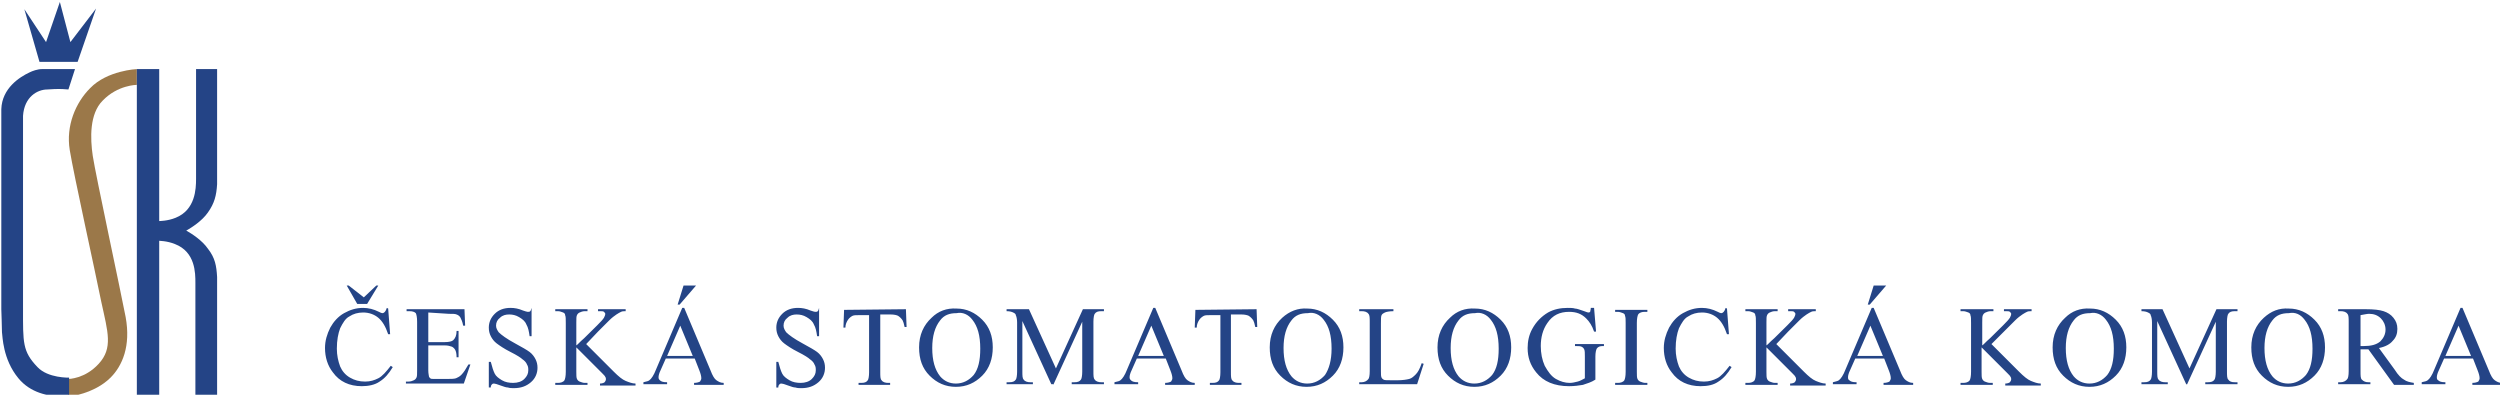 <?xml version="1.0" encoding="utf-8"?>
<!-- Generator: Adobe Illustrator 24.3.0, SVG Export Plug-In . SVG Version: 6.00 Build 0)  -->
<svg version="1.1" id="Vrstva_1" xmlns="http://www.w3.org/2000/svg" xmlns:xlink="http://www.w3.org/1999/xlink" x="0px" y="0px"
	 width="380px" height="60px" viewBox="0 0 380 60" enable-background="new 0 0 380 60" xml:space="preserve">
<polygon fill="#244486" points="11.8,9.4 6,9.4 3.7,1.4 7,6.4 9.1,0.3 10.7,6.4 14.6,1.3 "/>
<g>
	<g>
		<path fill="#9B7849" d="M20.8,12.9v-2.4c0,0-4.5,0.2-7.1,2.9c-2.2,2.2-3.7,5.7-3.1,9.4s3.9,18.6,4.8,23.1c1,4.6,1.8,7-0.4,9.4
			c-2.1,2.3-4.6,2.3-4.6,2.3l0,2.7c0,0,3.9-0.4,6.4-2.9c1.8-1.8,3.1-4.8,2.3-9.2c-0.7-3.7-4.6-21.8-5-24.5c-0.4-2.7-0.5-6.4,1.5-8.4
			C17.9,12.9,20.8,12.9,20.8,12.9"/>
	</g>
	<g>
		<path fill="#244486" d="M2.8,57.5c1.8,2.2,4.6,2.8,6.6,2.7c0.7,0,1.1-0.1,1.1-0.1v-2.7c0,0-3.2,0.1-4.8-1.6
			c-2.3-2.4-2.2-3.7-2.2-8.9V17.6c0.2-2.9,2.2-4,3.7-4c1.6-0.1,1.9-0.1,3.2,0l1-3.1h-5c-0.7,0-1.5,0.3-1.9,0.5
			c-1.5,0.7-4.2,2.4-4.3,5.6V47c0,0,0.1,2.9,0.1,3.5C0.4,51.1,0.4,54.6,2.8,57.5"/>
	</g>
	<g>
		<path fill="#244486" d="M24.1,36.6c0,0,1.3,0,2.5,0.5c3.1,1.2,3.1,4.4,3.1,5.9v17.3H33V43.9c0-0.5,0-0.8,0-1.8
			c-0.1-1.7-0.3-2.9-1.4-4.3c-0.9-1.3-2.5-2.3-3.2-2.7l-0.1-0.1l0.1,0c0.7-0.4,2.3-1.4,3.2-2.7c1-1.4,1.3-2.6,1.4-4.3
			c0-1,0-1.2,0-1.8V10.5h-3.2v16.7c0,1.5-0.1,4.7-3.1,5.9c-1.2,0.5-2.5,0.5-2.5,0.5v-0.5V10.5c-0.7,0-2.3,0-3.4,0l0,49.7h3.4V36.7
			V36.6z"/>
	</g>
	<g>
		<path fill="#244486" d="M371.7,54.1l2-4.6l1.9,4.6H371.7z M376.6,56.3c0.2,0.5,0.3,0.9,0.3,1.2c0,0.2-0.1,0.3-0.2,0.5
			c-0.2,0.1-0.5,0.2-0.9,0.2v0.3h4.5v-0.3c-0.5,0-0.8-0.2-1.1-0.4c-0.3-0.2-0.6-0.7-0.9-1.5l-4-9.5H374l-4,9.4
			c-0.3,0.8-0.7,1.4-1,1.6c-0.1,0.1-0.4,0.2-0.9,0.3v0.3h3.6v-0.3c-0.6,0-0.9-0.1-1.1-0.3c-0.2-0.1-0.2-0.3-0.2-0.5
			c0-0.2,0.1-0.6,0.3-1l0.8-1.8h4.4L376.6,56.3z M358.8,47.9c0.6-0.1,1-0.2,1.3-0.2c0.7,0,1.3,0.2,1.8,0.7c0.4,0.4,0.7,1,0.7,1.7
			c0,0.7-0.3,1.3-0.8,1.8c-0.6,0.5-1.4,0.7-2.5,0.7c-0.1,0-0.1,0-0.2,0s-0.2,0-0.3,0V47.9z M366.9,58.2c-0.6-0.1-1.1-0.2-1.5-0.5
			c-0.4-0.2-0.9-0.7-1.4-1.5l-2.4-3.3c1-0.2,1.7-0.6,2.1-1.1c0.5-0.5,0.7-1.1,0.7-1.8c0-0.7-0.2-1.2-0.6-1.7c-0.4-0.5-0.9-0.8-1.5-1
			c-0.6-0.2-1.5-0.3-2.7-0.3h-4.2v0.3h0.4c0.4,0,0.8,0.1,1,0.4c0.2,0.2,0.2,0.6,0.2,1.3v7.4c0,0.7-0.1,1.1-0.2,1.2
			c-0.2,0.3-0.6,0.5-1,0.5h-0.4v0.3h4.9v-0.3H360c-0.4,0-0.7-0.1-1-0.4c-0.2-0.2-0.2-0.6-0.2-1.3v-3.3c0.1,0,0.2,0,0.3,0
			c0.1,0,0.2,0,0.2,0c0.2,0,0.4,0,0.7,0l3.9,5.4h3V58.2z M350.3,48.6c0.8,1,1.2,2.4,1.2,4.4c0,1.8-0.3,3.1-1,4
			c-0.7,0.8-1.6,1.3-2.7,1.3c-1,0-1.8-0.4-2.4-1.1c-0.8-1-1.2-2.4-1.2-4.3c0-1.8,0.4-3.2,1.2-4.2c0.6-0.8,1.4-1.1,2.5-1.1
			C348.9,47.4,349.7,47.8,350.3,48.6 M344.1,48.3c-1.2,1.1-1.9,2.6-1.9,4.5c0,1.8,0.5,3.2,1.6,4.3c1.1,1.1,2.4,1.7,4,1.7
			c1.6,0,2.9-0.6,4-1.7c1.1-1.1,1.6-2.6,1.6-4.3c0-1.7-0.5-3.1-1.6-4.2c-1.1-1.1-2.4-1.7-3.9-1.7C346.4,46.8,345.2,47.3,344.1,48.3
			 M332.4,58.5l4.4-9.6v7.6c0,0.6-0.1,1.1-0.2,1.2c-0.2,0.3-0.5,0.4-1,0.4h-0.4v0.3h4.9v-0.3h-0.4c-0.5,0-0.8-0.1-1-0.4
			c-0.2-0.2-0.2-0.6-0.2-1.3v-7.5c0-0.6,0.1-1.1,0.2-1.2c0.2-0.3,0.5-0.4,1-0.4h0.4v-0.3h-3.2l-4.1,9l-4.1-9h-3.2v0.3
			c0.5,0,0.8,0.1,1,0.2c0.2,0.1,0.4,0.2,0.4,0.4c0.1,0.2,0.2,0.6,0.2,1.1v7.5c0,0.6-0.1,1.1-0.2,1.2c-0.2,0.3-0.5,0.4-1,0.4h-0.4
			v0.3h4v-0.3h-0.4c-0.4,0-0.8-0.1-1-0.4c-0.2-0.2-0.2-0.6-0.2-1.3v-7.6l4.4,9.6H332.4z M320.1,48.6c0.8,1,1.2,2.4,1.2,4.4
			c0,1.8-0.3,3.1-1,4c-0.7,0.8-1.6,1.3-2.7,1.3c-1,0-1.8-0.4-2.4-1.1c-0.8-1-1.2-2.4-1.2-4.3c0-1.8,0.4-3.2,1.2-4.2
			c0.6-0.8,1.4-1.1,2.5-1.1C318.6,47.4,319.5,47.8,320.1,48.6 M313.9,48.3c-1.2,1.1-1.9,2.6-1.9,4.5c0,1.8,0.5,3.2,1.6,4.3
			c1.1,1.1,2.4,1.7,4,1.7c1.6,0,2.9-0.6,4-1.7c1.1-1.1,1.6-2.6,1.6-4.3c0-1.7-0.5-3.1-1.6-4.2c-1.1-1.1-2.4-1.7-3.9-1.7
			C316.2,46.8,314.9,47.3,313.9,48.3 M304.6,50.4c1-1,1.6-1.6,1.7-1.7c0.4-0.4,0.8-0.7,1.1-0.9c0.3-0.2,0.5-0.3,0.7-0.4
			c0.2-0.1,0.4-0.1,0.7-0.1v-0.3h-4.2v0.3h0.3c0.3,0,0.5,0,0.6,0.1c0.1,0.1,0.2,0.2,0.2,0.3c0,0.2-0.1,0.4-0.2,0.6
			c-0.3,0.5-1.4,1.5-3,3.1c-0.7,0.6-1,1-1.2,1.1v-3.5c0-0.6,0-0.9,0.1-1.1c0.1-0.2,0.2-0.3,0.4-0.4c0.2-0.1,0.5-0.2,0.8-0.2h0.4
			v-0.3H298v0.3h0.4c0.3,0,0.5,0.1,0.8,0.2c0.2,0.1,0.3,0.2,0.3,0.4c0.1,0.2,0.1,0.6,0.1,1.2v7.4c0,0.7-0.1,1.1-0.2,1.3
			c-0.2,0.3-0.6,0.4-1,0.4H298v0.3h4.9v-0.3h-0.4c-0.3,0-0.5-0.1-0.8-0.2c-0.2-0.1-0.3-0.2-0.4-0.4c-0.1-0.2-0.1-0.6-0.1-1.1v-3.7
			l3.9,3.9c0.3,0.3,0.5,0.5,0.5,0.6c0.1,0.1,0.1,0.2,0.1,0.4c0,0.1-0.1,0.3-0.2,0.4c-0.1,0.1-0.4,0.2-0.7,0.2v0.3h5.4v-0.3
			c-0.5,0-1-0.2-1.5-0.4c-0.5-0.2-1.1-0.7-1.8-1.4l-4.2-4.2L304.6,50.4z M284.8,43.4l-0.9,2.9h0.3l2.5-2.9H284.8z M282.3,54.1l2-4.6
			l1.9,4.6H282.3z M287.1,56.3c0.2,0.5,0.3,0.9,0.3,1.2c0,0.2-0.1,0.3-0.2,0.5c-0.2,0.1-0.5,0.2-0.9,0.2v0.3h4.5v-0.3
			c-0.5,0-0.8-0.2-1.1-0.4c-0.3-0.2-0.6-0.7-0.9-1.5l-4-9.5h-0.3l-4,9.4c-0.3,0.8-0.7,1.4-1,1.6c-0.1,0.1-0.5,0.2-0.9,0.3v0.3h3.6
			v-0.3c-0.6,0-0.9-0.1-1.1-0.3c-0.2-0.1-0.2-0.3-0.2-0.5c0-0.2,0.1-0.6,0.3-1l0.8-1.8h4.4L287.1,56.3z M271.8,50.4
			c1-1,1.6-1.6,1.7-1.7c0.4-0.4,0.8-0.7,1.1-0.9c0.3-0.2,0.5-0.3,0.7-0.4c0.2-0.1,0.4-0.1,0.7-0.1v-0.3h-4.2v0.3h0.3
			c0.3,0,0.5,0,0.6,0.1c0.1,0.1,0.2,0.2,0.2,0.3c0,0.2-0.1,0.4-0.2,0.6c-0.3,0.5-1.4,1.5-3,3.1c-0.7,0.6-1,1-1.2,1.1v-3.5
			c0-0.6,0-0.9,0.1-1.1c0.1-0.2,0.2-0.3,0.4-0.4c0.2-0.1,0.5-0.2,0.8-0.2h0.4v-0.3h-4.9v0.3h0.4c0.3,0,0.5,0.1,0.8,0.2
			c0.2,0.1,0.3,0.2,0.3,0.4c0.1,0.2,0.1,0.6,0.1,1.2v7.4c0,0.7-0.1,1.1-0.2,1.3c-0.2,0.3-0.6,0.4-1,0.4h-0.4v0.3h4.9v-0.3h-0.4
			c-0.3,0-0.5-0.1-0.8-0.2c-0.2-0.1-0.3-0.2-0.4-0.4c-0.1-0.2-0.1-0.6-0.1-1.1v-3.7l3.9,3.9c0.3,0.3,0.5,0.5,0.5,0.6
			c0.1,0.1,0.1,0.2,0.1,0.4c0,0.1-0.1,0.3-0.2,0.4c-0.1,0.1-0.4,0.2-0.7,0.2v0.3h5.4v-0.3c-0.5,0-1-0.2-1.5-0.4
			c-0.5-0.2-1.1-0.7-1.8-1.4l-4.2-4.2L271.8,50.4z M262.3,46.8c-0.1,0.3-0.2,0.5-0.3,0.6c-0.1,0.1-0.2,0.2-0.4,0.2
			c-0.1,0-0.3-0.1-0.5-0.2c-0.8-0.4-1.6-0.6-2.4-0.6c-1.1,0-2,0.3-2.9,0.8c-0.9,0.5-1.6,1.3-2.1,2.2c-0.5,1-0.8,2-0.8,3.1
			c0,1.4,0.4,2.7,1.2,3.7c1,1.4,2.5,2.1,4.4,2.1c1.1,0,2-0.2,2.7-0.7c0.8-0.5,1.4-1.2,2-2.2l-0.3-0.2c-0.7,0.9-1.3,1.6-1.9,1.9
			c-0.6,0.3-1.2,0.5-2,0.5c-0.9,0-1.6-0.2-2.3-0.6c-0.7-0.4-1.2-1-1.5-1.7c-0.3-0.8-0.5-1.7-0.5-2.7c0-1.3,0.2-2.3,0.5-3.1
			c0.4-0.8,0.8-1.5,1.4-1.8c0.6-0.4,1.3-0.6,2.1-0.6c0.9,0,1.7,0.3,2.3,0.8c0.6,0.5,1.1,1.3,1.5,2.5h0.3l-0.3-3.9L262.3,46.8
			L262.3,46.8z M250.1,58.2c-0.3,0-0.5-0.1-0.8-0.2c-0.2-0.1-0.3-0.2-0.4-0.4c-0.1-0.2-0.1-0.6-0.1-1.1v-7.4c0-0.7,0.1-1.1,0.2-1.3
			c0.2-0.3,0.6-0.4,1-0.4h0.4v-0.3h-4.9v0.3h0.4c0.3,0,0.5,0.1,0.8,0.2c0.2,0.1,0.3,0.2,0.3,0.4c0.1,0.2,0.1,0.6,0.1,1.1v7.4
			c0,0.7-0.1,1.1-0.2,1.3c-0.2,0.3-0.6,0.4-1,0.4h-0.4v0.3h4.9v-0.3L250.1,58.2L250.1,58.2z M241.8,46.8c0,0.3-0.1,0.5-0.1,0.6
			c-0.1,0.1-0.2,0.1-0.3,0.1c-0.1,0-0.3-0.1-0.6-0.2c-0.6-0.2-1.1-0.4-1.4-0.4c-0.3-0.1-0.7-0.1-1.1-0.1c-1.1,0-2.1,0.2-3,0.7
			c-1,0.6-1.8,1.4-2.4,2.5c-0.5,0.9-0.7,1.9-0.7,2.9c0,1.4,0.4,2.6,1.3,3.7c1.1,1.4,2.8,2.1,5,2.1c0.8,0,1.5-0.1,2.1-0.2
			c0.6-0.2,1.3-0.4,1.9-0.8v-3.5c0-0.6,0.1-1,0.2-1.2c0.2-0.3,0.5-0.4,0.9-0.4h0.2v-0.3h-4.4v0.3c0.5,0,0.8,0,1,0.1
			c0.2,0.1,0.3,0.2,0.4,0.4s0.1,0.6,0.1,1.1v3.3c-0.4,0.2-0.7,0.4-1.1,0.5c-0.4,0.1-0.8,0.2-1.2,0.2c-0.7,0-1.4-0.2-2.1-0.6
			c-0.7-0.4-1.2-1.1-1.7-2c-0.4-0.9-0.6-1.9-0.6-3c0-1.3,0.3-2.5,1-3.5c0.8-1.2,1.9-1.7,3.3-1.7c1.1,0,1.9,0.3,2.6,1
			c0.5,0.5,0.9,1.1,1.2,2h0.3l-0.3-3.6L241.8,46.8L241.8,46.8z M226.6,48.6c0.8,1,1.2,2.4,1.2,4.4c0,1.8-0.3,3.1-1,4
			c-0.7,0.8-1.6,1.3-2.7,1.3c-1,0-1.8-0.4-2.4-1.1c-0.8-1-1.2-2.4-1.2-4.3c0-1.8,0.4-3.2,1.2-4.2c0.6-0.8,1.4-1.1,2.5-1.1
			C225.1,47.4,226,47.8,226.6,48.6 M220.4,48.3c-1.2,1.1-1.9,2.6-1.9,4.5c0,1.8,0.5,3.2,1.6,4.3c1.1,1.1,2.4,1.7,4,1.7
			c1.6,0,2.9-0.6,4-1.7c1.1-1.1,1.6-2.6,1.6-4.3c0-1.7-0.5-3.1-1.6-4.2c-1.1-1.1-2.4-1.7-3.9-1.7C222.7,46.8,221.4,47.3,220.4,48.3
			 M215.2,56.9c-0.3,0.3-0.6,0.6-1,0.7c-0.4,0.1-1,0.2-1.8,0.2h-0.8c-0.7,0-1.2,0-1.3-0.1c-0.1-0.1-0.2-0.1-0.3-0.3
			c-0.1-0.2-0.1-0.5-0.1-1v-7.2c0-0.7,0-1.1,0.1-1.3c0.1-0.2,0.3-0.3,0.5-0.4c0.2-0.1,0.7-0.2,1.3-0.2v-0.3h-5.2v0.3h0.4
			c0.4,0,0.8,0.1,1,0.4c0.2,0.2,0.2,0.6,0.2,1.3v7.4c0,0.7-0.1,1.1-0.2,1.2c-0.2,0.3-0.6,0.5-1,0.5h-0.4v0.3h8.8l1-3.1l-0.3-0.1
			C215.8,56.1,215.5,56.6,215.2,56.9 M201.2,48.6c0.8,1,1.2,2.4,1.2,4.4c0,1.8-0.4,3.1-1,4c-0.7,0.8-1.6,1.3-2.7,1.3
			c-1,0-1.8-0.4-2.4-1.1c-0.8-1-1.2-2.4-1.2-4.3c0-1.8,0.4-3.2,1.2-4.2c0.6-0.8,1.4-1.1,2.5-1.1C199.7,47.4,200.6,47.8,201.2,48.6
			 M194.9,48.3c-1.2,1.1-1.9,2.6-1.9,4.5c0,1.8,0.5,3.2,1.6,4.3c1.1,1.1,2.4,1.7,4,1.7c1.6,0,2.9-0.6,4-1.7c1.1-1.1,1.6-2.6,1.6-4.3
			c0-1.7-0.5-3.1-1.6-4.2c-1.1-1.1-2.4-1.7-3.9-1.7C197.3,46.8,196,47.3,194.9,48.3 M181.7,47.1l-0.1,2.7h0.3c0-0.5,0.2-0.9,0.4-1.2
			c0.2-0.3,0.5-0.5,0.7-0.6c0.2-0.1,0.6-0.1,1.1-0.1h1.4v8.7c0,0.6-0.1,1.1-0.2,1.2c-0.2,0.3-0.5,0.4-1,0.4h-0.4v0.3h4.8v-0.3h-0.4
			c-0.4,0-0.8-0.1-1-0.4c-0.2-0.2-0.2-0.6-0.2-1.3v-8.7h1.6c0.5,0,0.9,0.1,1.1,0.2c0.3,0.2,0.5,0.4,0.7,0.7c0.1,0.2,0.2,0.5,0.3,1
			h0.3l-0.1-2.7L181.7,47.1L181.7,47.1z M173,54.1l2-4.6l1.9,4.6H173z M177.9,56.3c0.2,0.5,0.3,0.9,0.3,1.2c0,0.2-0.1,0.3-0.2,0.5
			c-0.2,0.1-0.5,0.2-0.9,0.2v0.3h4.5v-0.3c-0.5,0-0.8-0.2-1.1-0.4c-0.3-0.2-0.6-0.7-0.9-1.5l-4-9.5h-0.3l-4,9.4
			c-0.3,0.8-0.7,1.4-1,1.6c-0.1,0.1-0.4,0.2-0.9,0.3v0.3h3.6v-0.3c-0.6,0-0.9-0.1-1.1-0.3s-0.2-0.3-0.2-0.5c0-0.2,0.1-0.6,0.3-1
			l0.8-1.8h4.4L177.9,56.3z M160.1,58.5l4.4-9.6v7.6c0,0.6-0.1,1.1-0.2,1.2c-0.2,0.3-0.5,0.4-1,0.4h-0.4v0.3h4.9v-0.3h-0.4
			c-0.4,0-0.8-0.1-1-0.4c-0.2-0.2-0.2-0.6-0.2-1.3v-7.5c0-0.6,0.1-1.1,0.2-1.2c0.2-0.3,0.5-0.4,1-0.4h0.4v-0.3h-3.2l-4.1,9l-4.1-9
			H153v0.3c0.5,0,0.8,0.1,1,0.2c0.2,0.1,0.4,0.2,0.4,0.4c0.1,0.2,0.2,0.6,0.2,1.1v7.5c0,0.6-0.1,1.1-0.2,1.2c-0.2,0.3-0.5,0.4-1,0.4
			H153v0.3h4v-0.3h-0.4c-0.4,0-0.8-0.1-1-0.4c-0.2-0.2-0.2-0.6-0.2-1.3v-7.6l4.4,9.6H160.1z M147.8,48.6c0.8,1,1.2,2.4,1.2,4.4
			c0,1.8-0.3,3.1-1,4c-0.7,0.8-1.6,1.3-2.7,1.3c-1,0-1.8-0.4-2.4-1.1c-0.8-1-1.2-2.4-1.2-4.3c0-1.8,0.4-3.2,1.2-4.2
			c0.6-0.8,1.4-1.1,2.5-1.1C146.3,47.4,147.2,47.8,147.8,48.6 M141.6,48.3c-1.2,1.1-1.9,2.6-1.9,4.5c0,1.8,0.5,3.2,1.6,4.3
			c1.1,1.1,2.4,1.7,4,1.7c1.6,0,2.9-0.6,4-1.7c1.1-1.1,1.6-2.6,1.6-4.3c0-1.7-0.5-3.1-1.6-4.2c-1.1-1.1-2.4-1.7-3.9-1.7
			C143.9,46.8,142.6,47.3,141.6,48.3 M128.3,47.1l-0.1,2.7h0.3c0-0.5,0.2-0.9,0.4-1.2c0.2-0.3,0.5-0.5,0.7-0.6
			c0.2-0.1,0.6-0.1,1.1-0.1h1.4v8.7c0,0.6-0.1,1.1-0.2,1.2c-0.2,0.3-0.5,0.4-1,0.4h-0.4v0.3h4.8v-0.3H135c-0.4,0-0.8-0.1-1-0.4
			c-0.2-0.2-0.2-0.6-0.2-1.3v-8.7h1.6c0.5,0,0.9,0.1,1.1,0.2c0.3,0.2,0.5,0.4,0.7,0.7c0.1,0.2,0.2,0.5,0.3,1h0.3l-0.1-2.7
			L128.3,47.1L128.3,47.1z M124.5,46.8c-0.1,0.3-0.1,0.4-0.2,0.5c-0.1,0.1-0.2,0.1-0.4,0.1c-0.1,0-0.4-0.1-0.7-0.2
			c-0.7-0.3-1.3-0.4-1.9-0.4c-1,0-1.8,0.3-2.4,0.9c-0.6,0.6-0.9,1.3-0.9,2.1c0,0.5,0.1,0.9,0.3,1.3c0.2,0.4,0.5,0.8,0.9,1.1
			c0.4,0.3,1.1,0.8,2.1,1.3c1,0.5,1.6,0.9,1.8,1.1c0.3,0.2,0.6,0.5,0.7,0.8c0.2,0.3,0.2,0.6,0.2,0.9c0,0.5-0.2,0.9-0.6,1.3
			c-0.4,0.4-1,0.6-1.7,0.6c-0.6,0-1.2-0.1-1.7-0.4c-0.5-0.3-0.9-0.6-1.1-1c-0.2-0.4-0.4-1-0.6-1.8H118v3.9h0.3
			c0-0.3,0.1-0.4,0.2-0.5c0.1-0.1,0.2-0.1,0.3-0.1c0.1,0,0.5,0.1,1,0.3c0.5,0.2,0.9,0.3,1.1,0.3c0.3,0.1,0.6,0.1,0.9,0.1
			c1.1,0,1.9-0.3,2.6-0.9c0.7-0.6,1-1.4,1-2.2c0-0.5-0.1-0.9-0.3-1.3c-0.2-0.4-0.5-0.8-0.9-1.1c-0.4-0.3-1.1-0.7-2.2-1.3
			c-1.3-0.7-2.1-1.3-2.5-1.7c-0.2-0.3-0.4-0.6-0.4-1c0-0.5,0.2-0.9,0.6-1.2c0.4-0.4,0.9-0.5,1.4-0.5c0.5,0,1,0.1,1.5,0.4
			c0.5,0.3,0.9,0.6,1.1,1.1c0.3,0.5,0.4,1.1,0.5,1.8h0.3v-4L124.5,46.8L124.5,46.8z M103.9,43.4l-0.9,2.9h0.3l2.5-2.9H103.9z
			 M101.4,54.1l2-4.6l1.9,4.6H101.4z M106.3,56.3c0.2,0.5,0.3,0.9,0.3,1.2c0,0.2-0.1,0.3-0.2,0.5c-0.2,0.1-0.5,0.2-0.9,0.2v0.3h4.5
			v-0.3c-0.5,0-0.8-0.2-1.1-0.4c-0.3-0.2-0.6-0.7-0.9-1.5l-4-9.5h-0.3l-4,9.4c-0.3,0.8-0.7,1.4-1,1.6c-0.1,0.1-0.4,0.2-0.9,0.3v0.3
			h3.6v-0.3c-0.6,0-0.9-0.1-1.1-0.3s-0.2-0.3-0.2-0.5c0-0.2,0.1-0.6,0.3-1l0.8-1.8h4.4L106.3,56.3z M90.9,50.4c1-1,1.6-1.6,1.7-1.7
			c0.4-0.4,0.8-0.7,1.1-0.9c0.3-0.2,0.5-0.3,0.7-0.4c0.2-0.1,0.4-0.1,0.7-0.1v-0.3h-4.2v0.3h0.3c0.3,0,0.5,0,0.6,0.1
			c0.1,0.1,0.2,0.2,0.2,0.3c0,0.2-0.1,0.4-0.2,0.6c-0.3,0.5-1.4,1.5-3,3.1c-0.7,0.6-1,1-1.2,1.1v-3.5c0-0.6,0-0.9,0.1-1.1
			c0.1-0.2,0.2-0.3,0.4-0.4c0.2-0.1,0.5-0.2,0.8-0.2h0.4v-0.3h-4.9v0.3h0.4c0.3,0,0.5,0.1,0.8,0.2c0.2,0.1,0.3,0.2,0.3,0.4
			c0.1,0.2,0.1,0.6,0.1,1.2v7.4c0,0.7-0.1,1.1-0.2,1.3c-0.2,0.3-0.6,0.4-1,0.4h-0.4v0.3h4.9v-0.3h-0.4c-0.3,0-0.5-0.1-0.8-0.2
			c-0.2-0.1-0.3-0.2-0.4-0.4c-0.1-0.2-0.1-0.6-0.1-1.1v-3.7l3.9,3.9c0.3,0.3,0.5,0.5,0.5,0.6c0.1,0.1,0.1,0.2,0.1,0.4
			c0,0.1-0.1,0.3-0.2,0.4c-0.1,0.1-0.4,0.2-0.7,0.2v0.3h5.4v-0.3c-0.5,0-1-0.2-1.5-0.4c-0.5-0.2-1.1-0.7-1.8-1.4l-4.2-4.2L90.9,50.4
			z M80.8,46.8c-0.1,0.3-0.1,0.4-0.2,0.5c-0.1,0.1-0.2,0.1-0.4,0.1c-0.1,0-0.4-0.1-0.7-0.2c-0.7-0.3-1.3-0.4-1.9-0.4
			c-1,0-1.8,0.3-2.4,0.9c-0.6,0.6-0.9,1.3-0.9,2.1c0,0.5,0.1,0.9,0.3,1.3c0.2,0.4,0.5,0.8,0.9,1.1c0.4,0.3,1.1,0.8,2.1,1.3
			c1,0.5,1.6,0.9,1.8,1.1c0.3,0.2,0.6,0.5,0.7,0.8c0.2,0.3,0.2,0.6,0.2,0.9c0,0.5-0.2,0.9-0.6,1.3c-0.4,0.4-1,0.6-1.7,0.6
			c-0.6,0-1.2-0.1-1.7-0.4c-0.5-0.3-0.9-0.6-1.1-1c-0.2-0.4-0.4-1-0.6-1.8h-0.3v3.9h0.3c0-0.3,0.1-0.4,0.2-0.5
			c0.1-0.1,0.2-0.1,0.3-0.1c0.1,0,0.5,0.1,1,0.3c0.5,0.2,0.9,0.3,1.1,0.3c0.3,0.1,0.6,0.1,0.9,0.1c1.1,0,1.9-0.3,2.6-0.9
			c0.7-0.6,1-1.4,1-2.2c0-0.5-0.1-0.9-0.3-1.3c-0.2-0.4-0.5-0.8-0.9-1.1c-0.4-0.3-1.1-0.7-2.2-1.3c-1.3-0.7-2.1-1.3-2.5-1.7
			c-0.2-0.3-0.4-0.6-0.4-1c0-0.5,0.2-0.9,0.6-1.2c0.4-0.4,0.9-0.5,1.4-0.5c0.5,0,1,0.1,1.5,0.4c0.5,0.3,0.9,0.6,1.1,1.1
			c0.3,0.5,0.4,1.1,0.5,1.8h0.3v-4L80.8,46.8L80.8,46.8z M68.2,47.7c0.6,0,1,0,1.2,0.1c0.3,0.1,0.5,0.3,0.6,0.5
			c0.1,0.2,0.3,0.6,0.4,1.2h0.3l-0.1-2.5h-8.8v0.3h0.4c0.5,0,0.8,0.1,1,0.3c0.1,0.2,0.2,0.6,0.2,1.3v7.4c0,0.6,0,0.9-0.1,1.1
			c-0.1,0.2-0.2,0.3-0.4,0.4c-0.2,0.1-0.5,0.2-0.8,0.2h-0.4v0.3h8.8l1-2.9h-0.3c-0.4,0.7-0.7,1.2-1.1,1.6c-0.3,0.3-0.6,0.4-0.8,0.5
			c-0.3,0.1-0.8,0.1-1.4,0.1H66c-0.3,0-0.5,0-0.6-0.1c-0.1-0.1-0.2-0.2-0.2-0.3c0-0.1-0.1-0.4-0.1-0.9v-3.8h2.5
			c0.5,0,0.8,0.1,1.1,0.2c0.2,0.1,0.4,0.3,0.5,0.5c0.1,0.2,0.2,0.5,0.2,1.1h0.3v-4h-0.3c0,0.7-0.2,1.1-0.5,1.4
			c-0.2,0.2-0.7,0.3-1.3,0.3h-2.5v-4.5L68.2,47.7L68.2,47.7z M57.5,43.4h-0.3l-1.9,1.8L53,43.4h-0.3l1.6,2.8h1.5L57.5,43.4z
			 M58.8,46.8c-0.1,0.3-0.2,0.5-0.3,0.6c-0.1,0.1-0.2,0.2-0.4,0.2c-0.1,0-0.3-0.1-0.5-0.2c-0.8-0.4-1.6-0.6-2.4-0.6
			c-1.1,0-2,0.3-2.9,0.8s-1.6,1.3-2.1,2.2c-0.5,1-0.8,2-0.8,3.1c0,1.4,0.4,2.7,1.2,3.7c1,1.4,2.5,2.1,4.4,2.1c1,0,2-0.2,2.7-0.7
			c0.8-0.5,1.4-1.2,2-2.2l-0.3-0.2c-0.7,0.9-1.3,1.6-1.9,1.9c-0.6,0.3-1.2,0.5-2,0.5c-0.9,0-1.6-0.2-2.3-0.6c-0.7-0.4-1.2-1-1.5-1.7
			c-0.3-0.8-0.5-1.7-0.5-2.7c0-1.3,0.2-2.3,0.5-3.1c0.4-0.8,0.8-1.5,1.4-1.8c0.6-0.4,1.3-0.6,2.1-0.6c0.9,0,1.7,0.3,2.3,0.8
			c0.6,0.5,1.1,1.3,1.5,2.5h0.3l-0.3-3.9L58.8,46.8L58.8,46.8z"/>
	</g>
</g>
</svg>
